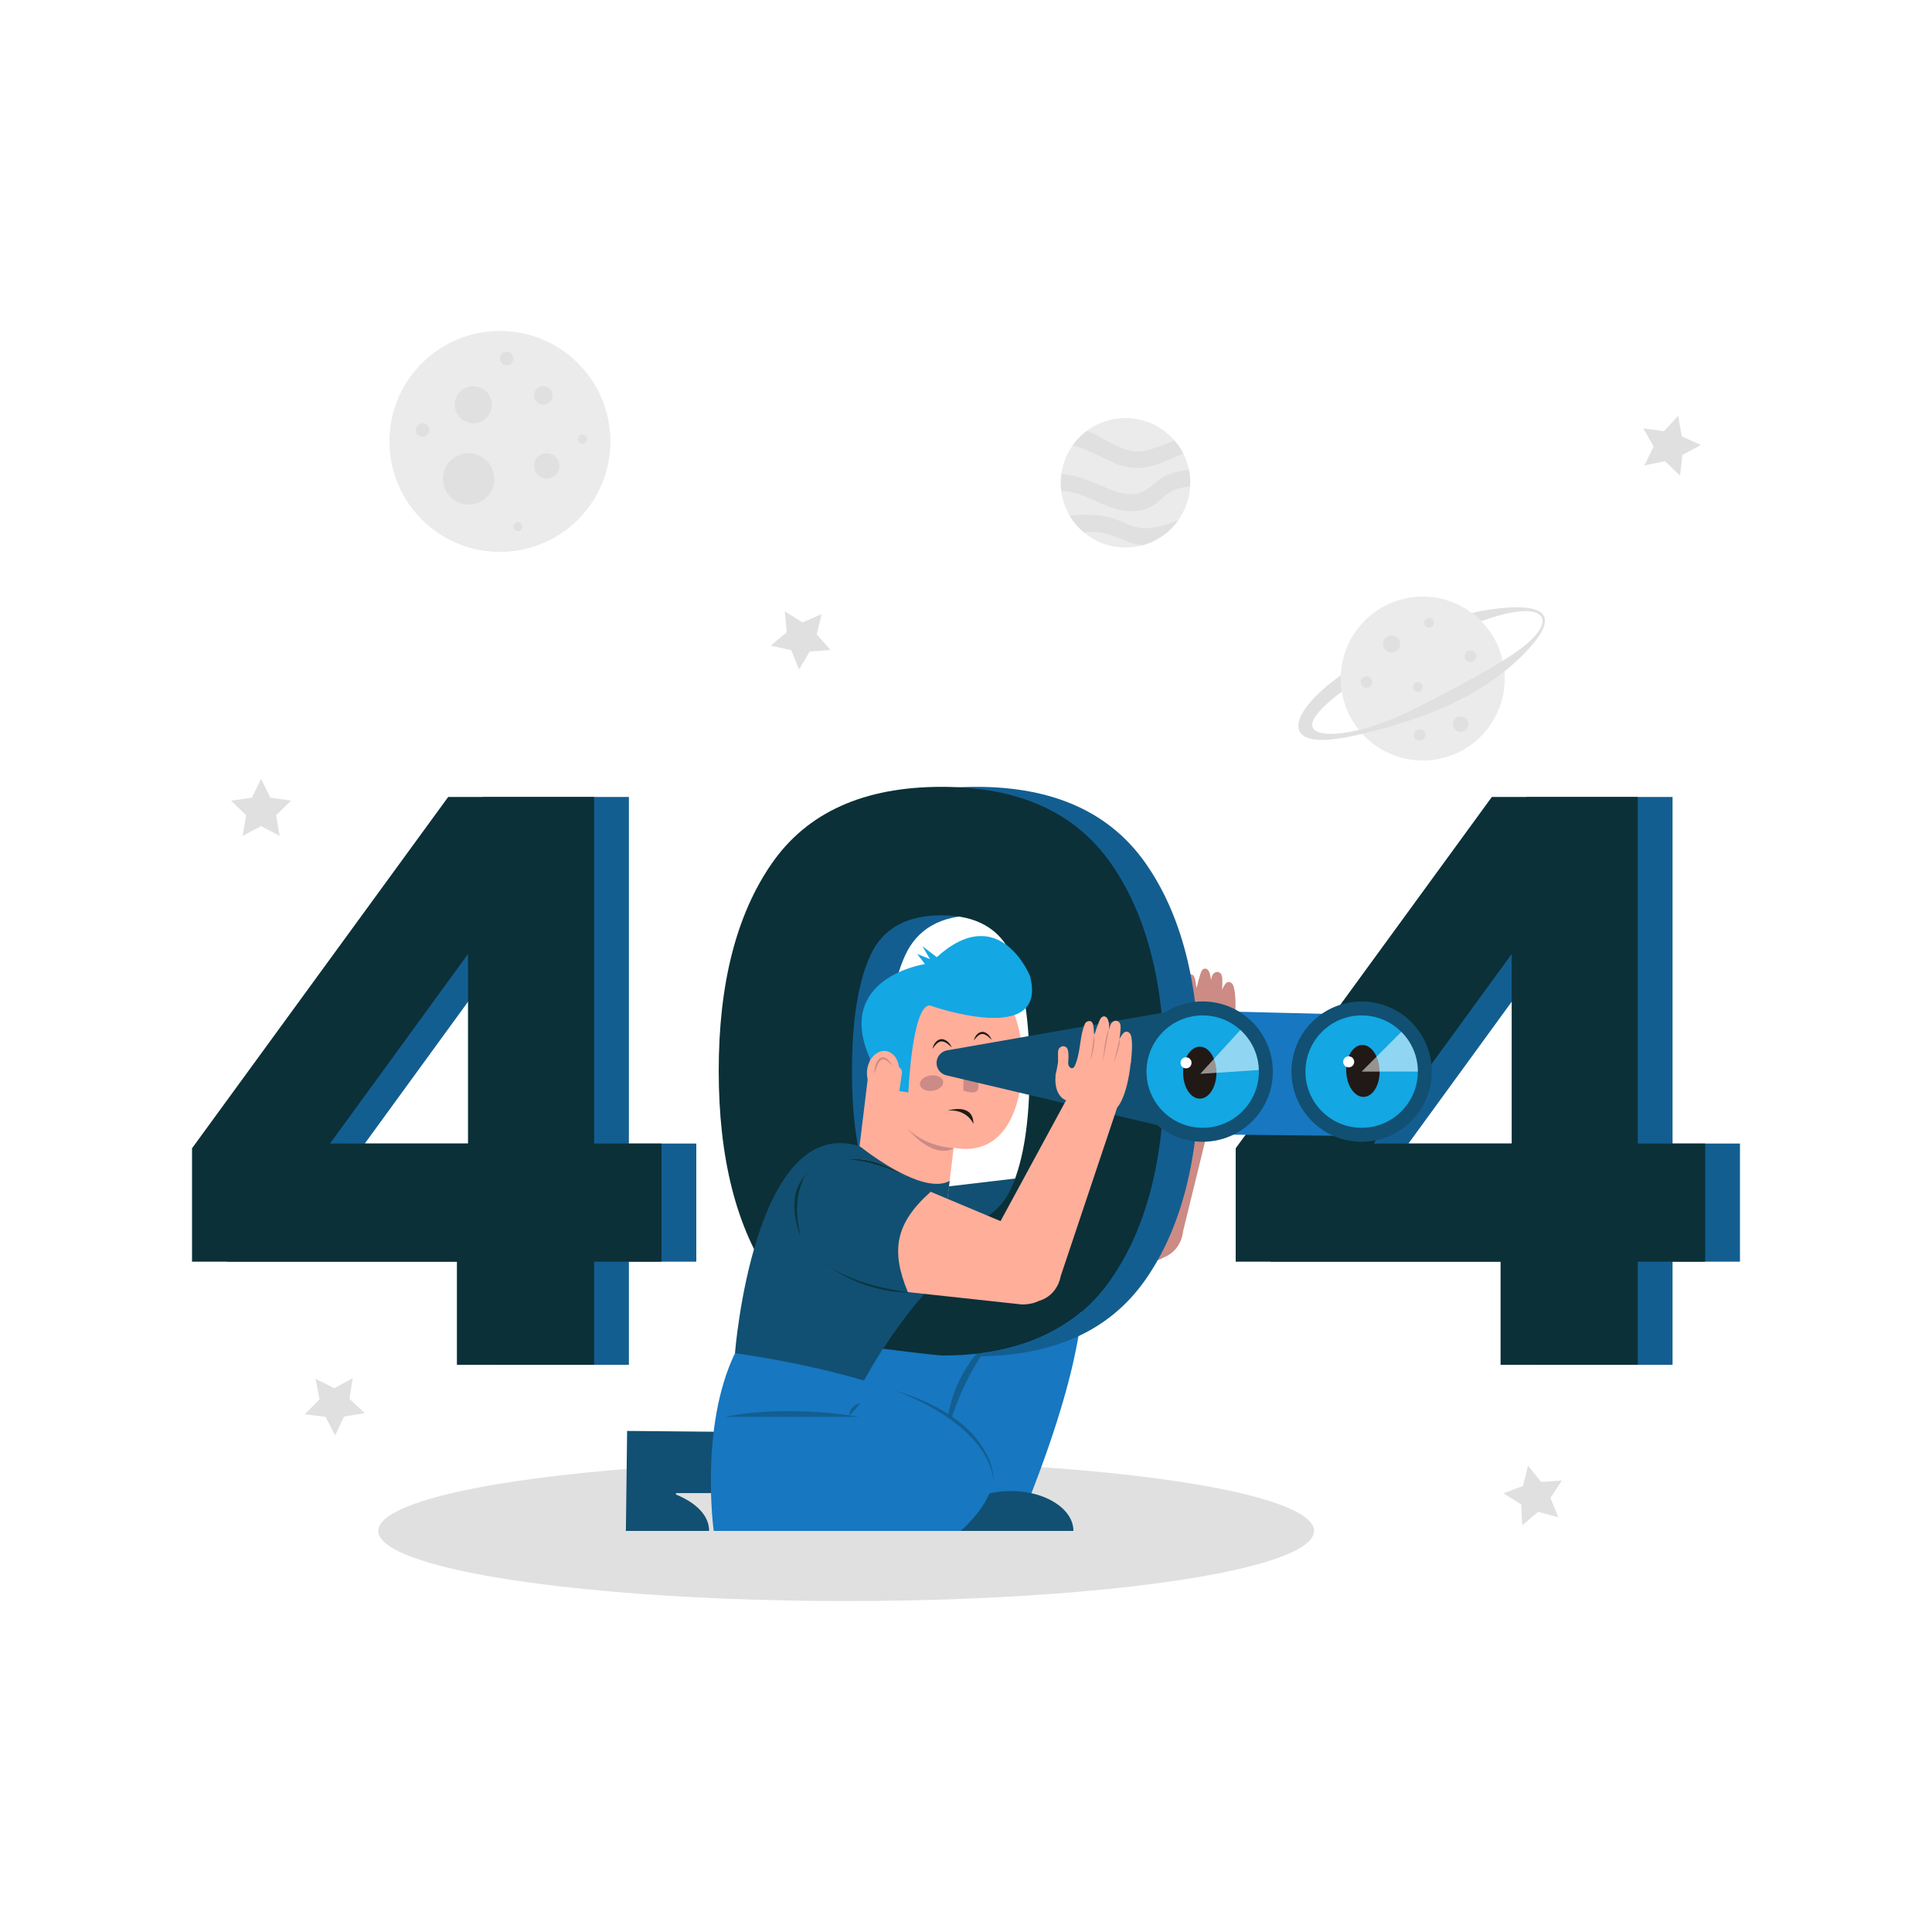 <svg xmlns="http://www.w3.org/2000/svg" xmlns:xlink="http://www.w3.org/1999/xlink" id="Objects" x="0px" y="0px" viewBox="0 0 500 500" style="enable-background:new 0 0 500 500;" xml:space="preserve"><rect id="Bg_01" style="fill:#FFFFFF00;" width="500" height="500"></rect><g id="Bg_02">	<g>		<circle style="fill:#EBEBEB;" cx="129.382" cy="114.24" r="28.59"></circle>		<circle style="fill:#E0E0E0;" cx="121.278" cy="123.94" r="6.637"></circle>		<circle style="fill:#E0E0E0;" cx="122.49" cy="104.74" r="4.804"></circle>		<circle style="fill:#E0E0E0;" cx="141.496" cy="120.575" r="3.272"></circle>		<circle style="fill:#E0E0E0;" cx="140.625" cy="102.338" r="2.402"></circle>		<circle style="fill:#E0E0E0;" cx="131.133" cy="92.778" r="1.751"></circle>		<circle style="fill:#E0E0E0;" cx="109.332" cy="111.294" r="1.751"></circle>		<circle style="fill:#E0E0E0;" cx="150.722" cy="113.636" r="1.16"></circle>		<circle style="fill:#E0E0E0;" cx="134.044" cy="136.295" r="1.16"></circle>	</g>	<polygon style="fill:#E0E0E0;" points="212.659,158.924 211.354,164.179 214.943,168.233 209.542,168.616 206.796,173.282   204.763,168.264 199.476,167.094 203.621,163.61 203.1,158.22 207.694,161.085  "></polygon>	<polygon style="fill:#E0E0E0;" points="94.389,365.728 89.046,366.603 86.737,371.5 84.254,366.689 78.883,366.006 82.692,362.158   81.681,356.839 86.518,359.272 91.265,356.667 90.445,362.019  "></polygon>	<polygon style="fill:#E0E0E0;" points="425.281,110.86 430.645,111.601 434.296,107.603 435.248,112.933 440.179,115.17   435.404,117.723 434.8,123.104 430.897,119.351 425.593,120.44 427.955,115.568  "></polygon>	<polygon style="fill:#E0E0E0;" points="389.084,386.477 394.15,384.566 395.448,379.31 398.831,383.537 404.231,383.147   401.256,387.671 403.296,392.687 398.074,391.255 393.934,394.744 393.682,389.336  "></polygon>	<polygon style="fill:#E0E0E0;" points="67.575,201.577 69.972,206.432 75.33,207.211 71.453,210.99 72.368,216.327 67.575,213.807   62.783,216.327 63.698,210.99 59.821,207.211 65.179,206.432  "></polygon>	<g>		<path style="fill:#EBEBEB;" d="M388.908,171.009c-0.173,0.117-0.355,0.221-0.529,0.331c-2.706,1.647-5.488,3.179-8.256,4.708   c-2.782,1.532-5.58,3.023-8.423,4.509c-2.846,1.472-5.718,2.957-8.679,4.301c-2.954,1.342-5.995,2.548-9.036,3.441   c-0.763,0.227-1.531,0.434-2.296,0.618c-2.045-2.513-3.525-5.532-4.24-8.911c-0.071-0.336-0.134-0.666-0.182-0.999   c-0.238-1.433-0.321-2.863-0.267-4.263c0.384-9.473,7.121-17.836,16.81-19.887c6.233-1.32,12.411,0.245,17.124,3.793   c0.867,0.642,1.683,1.354,2.43,2.124C386.048,163.508,388.023,167.001,388.908,171.009z"></path>		<path style="fill:#EBEBEB;" d="M388.959,171.217c0.181,0.853,0.309,1.703,0.378,2.544c0.937,10.538-6.127,20.359-16.739,22.605   c-7.618,1.613-15.155-1.089-20.054-6.447c-0.302-0.323-0.592-0.657-0.856-1.003c0.765-0.184,1.533-0.39,2.296-0.618   c3.042-0.892,6.082-2.099,9.036-3.441c2.961-1.343,5.833-2.828,8.679-4.301c2.843-1.486,5.641-2.978,8.423-4.509   c2.768-1.529,5.55-3.061,8.256-4.708c0.174-0.11,0.357-0.214,0.529-0.331C388.929,171.077,388.944,171.147,388.959,171.217z"></path>		<path style="fill:#E0E0E0;" d="M399.592,159.508c-0.427-0.911-1.427-1.525-2.652-1.858c-0.601-0.18-1.285-0.269-1.962-0.359   c-0.701-0.064-1.414-0.117-2.151-0.115c-2.951-0.026-6.128,0.333-9.348,0.934c-0.851,0.158-1.697,0.337-2.546,0.539   c0.867,0.642,1.683,1.354,2.43,2.124c2.963-1.058,6.012-2.018,8.928-2.431c1.46-0.214,2.875-0.265,4.1-0.071   c0.607,0.105,1.167,0.265,1.616,0.52c0.442,0.257,0.784,0.594,1,0.994c0.184,0.421,0.233,0.893,0.157,1.399   c-0.076,0.506-0.304,1.051-0.601,1.582c-0.619,1.081-1.555,2.149-2.645,3.147c-1.073,1.009-2.305,1.957-3.576,2.855   c-1.113,0.784-2.265,1.525-3.436,2.24c-0.173,0.117-0.355,0.221-0.529,0.331c-2.706,1.647-5.488,3.179-8.256,4.708   c-2.782,1.532-5.58,3.023-8.423,4.509c-2.846,1.472-5.718,2.957-8.679,4.301c-2.954,1.342-5.995,2.548-9.036,3.441   c-0.763,0.227-1.531,0.434-2.296,0.618c-2.266,0.553-4.498,0.916-6.558,0.994c-0.694,0.037-1.338-0.002-1.968-0.044   c-0.607-0.069-1.19-0.165-1.684-0.323c-1.02-0.296-1.645-0.865-1.834-1.549c-0.327-1.407,1.149-3.342,3.054-5.185   c1.356-1.296,2.898-2.572,4.567-3.803c-0.238-1.433-0.321-2.863-0.267-4.263c-0.196,0.144-0.398,0.296-0.594,0.44   c-2.705,2.034-5.328,4.212-7.41,6.67c-0.527,0.616-1,1.25-1.441,1.891c-0.411,0.65-0.799,1.302-1.065,1.98   c-0.573,1.334-0.683,2.747-0.025,3.784c0.327,0.508,0.831,0.92,1.427,1.218c0.591,0.306,1.291,0.472,2.005,0.599   c1.444,0.228,3.006,0.182,4.562,0.043c2.666-0.25,5.379-0.795,8.084-1.448c0.46-0.105,0.912-0.215,1.371-0.327   c3.166-0.787,6.345-1.687,9.551-2.702c3.197-1.02,6.411-2.169,9.564-3.538c5.824-2.527,11.498-5.76,16.307-9.592   c0.382-0.3,0.749-0.604,1.116-0.909c2.515-2.104,4.796-4.341,6.641-6.639c0.465-0.566,0.875-1.15,1.264-1.729   c0.359-0.58,0.726-1.162,0.968-1.747C399.841,161.582,400.012,160.42,399.592,159.508z"></path>		<circle style="fill:#E0E0E0;" cx="369.846" cy="161.201" r="1.259"></circle>		<circle style="fill:#E0E0E0;" cx="366.937" cy="177.808" r="1.259"></circle>		<circle style="fill:#E0E0E0;" cx="353.626" cy="176.522" r="1.475"></circle>		<circle style="fill:#E0E0E0;" cx="360.149" cy="166.663" r="2.212"></circle>		<circle style="fill:#E0E0E0;" cx="380.527" cy="169.812" r="1.475"></circle>		<circle style="fill:#E0E0E0;" cx="378.005" cy="187.413" r="2.021"></circle>		<circle style="fill:#E0E0E0;" cx="367.397" cy="190.217" r="1.475"></circle>	</g>	<g>		<path style="fill:#EBEBEB;" d="M308.023,124.945c0,0.296-0.009,0.592-0.017,0.888c-0.174,3.282-1.297,6.32-3.099,8.835   c-2.185,3.064-5.371,5.353-9.088,6.398c-1.445,0.409-2.968,0.627-4.544,0.627c-4.109,0-7.869-1.471-10.776-3.935   c-1.445-1.21-2.69-2.664-3.656-4.309c-1.132-1.906-1.898-4.065-2.185-6.363c-0.096-0.705-0.139-1.419-0.139-2.141   c0-0.757,0.052-1.506,0.148-2.237c0.366-2.742,1.393-5.275,2.934-7.434c1.01-1.436,2.237-2.699,3.639-3.743   c2.794-2.098,6.267-3.343,10.037-3.343c5.084,0,9.627,2.263,12.691,5.832c0.897,1.027,1.654,2.167,2.272,3.386   c0.662,1.314,1.158,2.725,1.454,4.204C307.91,122.691,308.023,123.805,308.023,124.945z"></path>		<g>			<path style="fill:#E0E0E0;" d="M306.238,117.407c-1.785,0.766-3.578,1.506-5.38,2.237c-4.387,1.784-8.182,2.072-12.57,0.157    c-3.821-1.671-7.007-3.691-10.689-4.526c1.01-1.436,2.237-2.699,3.639-3.743c5.049,1.785,9.662,6.398,15.242,5.075    c2.507-0.601,5.005-1.523,7.486-2.585C304.863,115.048,305.62,116.188,306.238,117.407z"></path>		</g>		<g>			<path style="fill:#E0E0E0;" d="M308.023,124.945c0,0.296-0.009,0.592-0.017,0.888c-1.854,0.226-3.578,0.662-5.023,1.454    c-2.054,1.123-3.369,3.125-5.545,4.091c-1.689,0.757-3.551,0.992-5.388,0.897c-5.075-0.279-9.018-3.334-13.771-4.657    c-1.21-0.34-2.42-0.514-3.621-0.531c-0.096-0.705-0.139-1.419-0.139-2.141c0-0.757,0.052-1.506,0.148-2.237    c3.552,0.157,6.859,1.462,10.272,2.96c4.013,1.767,8.339,3.639,12.317,0.688c1.784-1.314,3.073-2.786,5.232-3.586    c1.636-0.609,3.395-0.966,5.205-1.158C307.91,122.691,308.023,123.805,308.023,124.945z"></path>		</g>		<g>			<path style="fill:#E0E0E0;" d="M304.907,134.668c-2.185,3.064-5.371,5.353-9.088,6.398c-3.482-0.165-5.998-1.976-9.392-2.899    c-1.967-0.531-3.935-0.566-5.928-0.409c-1.445-1.21-2.69-2.664-3.656-4.309c4.431-0.618,9.279-0.07,12.056,0.984    c2.716,1.027,4.866,2.403,7.895,2.289c2.542-0.096,5.005-0.984,7.382-1.802C304.419,134.834,304.663,134.756,304.907,134.668z"></path>		</g>	</g></g><g>	<ellipse style="fill:#E0E0E0;" cx="218.988" cy="396.196" rx="121.094" ry="18.154"></ellipse>	<polygon style="fill:#115072;" points="245.375,307.048 262.705,305.007 260.027,316.485 244.679,314.381  "></polygon>	<path style="fill:#CC8B85;" d="M318.91,254.619c-0.248-0.322-0.654-0.551-1.055-0.483c-0.396,0.066-0.695,0.394-0.908,0.734  c-0.279,0.444-0.598,0.956-0.686,1.473c0.073-0.93,0.098-1.863,0.074-2.795c-0.016-0.635-0.092-1.347-0.582-1.751  c-0.286-0.235-0.688-0.322-1.044-0.224c-0.417,0.114-0.742,0.457-0.937,0.843s-0.277,0.818-0.357,1.244  c-0.026,0.138,0.364,2.446,0.333,2.586c0.048-0.744-0.456-3.66-0.687-4.369c-0.099-0.304-0.227-0.607-0.443-0.843  c-0.216-0.236-0.533-0.398-0.851-0.36c-0.292,0.035-0.546,0.232-0.715,0.473c-0.169,0.241-0.266,0.524-0.358,0.803  c-0.209,0.637-0.401,1.279-0.577,1.925c-0.15,0.551-0.211,1.229-0.465,1.735c-0.233-0.922-0.172-1.877-0.576-2.763  c-0.083-0.183-0.181-0.369-0.341-0.491c-0.553-0.424-1.48,0.03-1.673,0.562c-1.085,2.997-0.566,6.925-1.469,10.257  c-0.099,0.367-0.234,0.923-0.506,1.324c-0.153,0.144-0.324,0.243-0.539,0.235c-0.232-0.009-0.438-0.154-0.597-0.323  c-0.121-0.129-0.218-0.274-0.303-0.428l0.02-0.007c-0.161-0.467-0.133-0.974-0.138-1.467c-0.006-0.561-0.058-1.123-0.154-1.676  c-0.094-0.538-0.265-1.119-0.722-1.417c-0.36-0.234-0.849-0.234-1.225-0.028s-0.634,0.601-0.705,1.025  c-0.045,0.266-0.02,0.538,0.004,0.806c0.066,0.737,0.133,1.474,0.199,2.211c-0.045,0.692-0.117,1.384-0.191,2.074  c-0.06,0.557-0.285,1.295-0.127,1.87c-0.018,0.068-0.03,0.111-0.03,0.111c0.164,5.004,3.228,5.655,3.228,5.655  c-0.509,1.128-0.997,2.266-1.495,3.399c-2.651,6.031-5.302,12.062-7.953,18.092c-1.621,3.688-3.074,6.267-4.695,9.956l-9.146-0.9  c-1.141,7.536-2.818,14.913-3.352,22.536c0,0.004-0.001,0.008-0.001,0.012l19.619,0.495c1.957-0.158,3.355-0.702,4.321-1.276l0,0  c4.838-1.905,5.066-6.789,5.067-6.791l10.956-44.704c2.483-3.552,2.532-11.456,2.532-11.456c0.092-0.436,0.107-0.833,0.063-1.198  c0.003-0.14,0.017-0.279,0.017-0.419c0.007-1.722,0.012-3.463-0.37-5.142C319.274,255.344,319.158,254.942,318.91,254.619z"></path>	<g>		<path style="fill:#135E91;" d="M58.696,326.525v-29.35l66.295-90.925h37.765v89.693h17.446v30.582h-17.446v26.682h-35.508v-26.682   H58.696z M130.122,246.889L94.41,295.943h35.713V246.889z"></path>		<path style="fill:#135E91;" d="M195.005,277.112c0-22.577,4.583-40.465,13.751-53.672c9.166-13.203,23.809-19.806,43.924-19.806   c19.976,0,34.582,6.603,43.82,19.806c9.235,13.206,13.854,31.095,13.854,53.672c0,22.716-4.619,40.71-13.854,53.981   c-9.238,13.273-23.844,19.909-43.82,19.909c-20.115,0-34.758-6.635-43.924-19.909   C199.587,317.822,195.005,299.828,195.005,277.112z M275.461,277.112c0-12.998-1.54-22.952-4.619-29.863   c-3.079-6.908-9.134-10.365-18.163-10.365c-9.171,0-15.326,3.489-18.472,10.468c-3.149,6.978-4.722,16.901-4.722,29.761   c0,13.001,1.573,23.023,4.722,30.07c3.146,7.048,9.302,10.569,18.472,10.569c9.028,0,15.084-3.521,18.163-10.569   C273.922,300.135,275.461,290.113,275.461,277.112z"></path>		<path style="fill:#135E91;" d="M328.798,326.525v-29.35l66.293-90.925h37.766v89.693h17.446v30.582h-17.446v26.682h-35.508   v-26.682H328.798z M400.224,246.889l-35.713,49.054h35.713V246.889z"></path>	</g>	<g>		<path style="fill:#0B3038;" d="M49.696,326.525v-29.35l66.295-90.925h37.765v89.693h17.446v30.582h-17.446v26.682h-35.508v-26.682   H49.696z M121.122,246.889L85.41,295.943h35.713V246.889z"></path>		<path style="fill:#0B3038;" d="M186.005,277.112c0-22.577,4.583-40.465,13.751-53.672c9.166-13.203,23.809-19.806,43.924-19.806   c19.976,0,34.582,6.603,43.82,19.806c9.235,13.206,13.854,31.095,13.854,53.672c0,22.716-4.619,40.71-13.854,53.981   c-9.238,13.273-23.844,19.909-43.82,19.909c-20.115,0-34.758-6.635-43.924-19.909   C190.587,317.822,186.005,299.828,186.005,277.112z M266.461,277.112c0-12.998-1.54-22.952-4.619-29.863   c-3.079-6.908-9.134-10.365-18.163-10.365c-9.171,0-15.326,3.489-18.472,10.468c-3.149,6.978-4.722,16.901-4.722,29.761   c0,13.001,1.573,23.023,4.722,30.07c3.146,7.048,9.302,10.569,18.472,10.569c9.028,0,15.084-3.521,18.163-10.569   C264.922,300.135,266.461,290.113,266.461,277.112z"></path>		<path style="fill:#0B3038;" d="M319.798,326.525v-29.35l66.293-90.925h37.766v89.693h17.446v30.582h-17.446v26.682h-35.508   v-26.682H319.798z M391.224,246.889l-35.713,49.054h35.713V246.889z"></path>	</g>	<g>		<g>			<path style="fill:#FFAE9A;" d="M221.125,307.51c0.008-0.064,0.028-0.125,0.037-0.188l-0.014-0.002l3.68-30.214l0,0l0-0.002    l0.071-0.586l0.005,0.001l0.614-4.71l0.003,0.002c0.031-0.496,0.073-0.997,0.135-1.506c1.549-12.723,11.463-21.983,22.143-20.682    c10.68,1.301,17.058,12.449,16.807,25.833c-0.216,11.543-4.769,23.992-17.799,21.59l-1.608,13.203l-0.014-0.002    c-0.006,0.064-0.001,0.128-0.009,0.192c-0.542,4.448-6.365,7.399-13.006,6.59C225.528,316.22,220.583,311.959,221.125,307.51z"></path>			<path style="fill:#CC8B85;" d="M246.849,297.134c0,0-4.672,3.55-12.32-5.374C234.529,291.76,238.717,296.597,246.849,297.134z"></path>			<g>				<path style="fill:#211915;" d="M241.327,271.435c0.108-0.567,0.339-1.117,0.711-1.592c0.358-0.471,0.929-0.889,1.612-0.914     c0.683-0.016,1.25,0.34,1.697,0.725c0.199,0.22,0.403,0.435,0.571,0.67c0.147,0.254,0.306,0.493,0.432,0.751     c-0.233-0.178-0.432-0.376-0.645-0.558c-0.212-0.181-0.441-0.333-0.646-0.508c-0.454-0.274-0.919-0.52-1.388-0.495     c-0.465,0.006-0.909,0.275-1.295,0.635C241.995,270.517,241.643,270.955,241.327,271.435z"></path>				<path style="fill:#211915;" d="M252.014,269.276c0.123-0.521,0.359-1.021,0.722-1.446c0.351-0.422,0.897-0.786,1.529-0.782     c0.633,0.012,1.144,0.365,1.542,0.74c0.175,0.212,0.356,0.419,0.502,0.644c0.125,0.241,0.264,0.469,0.37,0.713     c-0.208-0.175-0.385-0.365-0.575-0.543c-0.189-0.176-0.395-0.327-0.578-0.496c-0.41-0.272-0.83-0.518-1.266-0.515     c-0.431-0.013-0.853,0.218-1.225,0.536C252.67,268.453,252.326,268.845,252.014,269.276z"></path>			</g>			<g>									<ellipse transform="matrix(0.992 -0.123 0.123 0.992 -32.755 31.926)" style="fill:#CC8B85;" cx="241.283" cy="280.312" rx="3.028" ry="2.005"></ellipse>				<path style="fill:#CC8B85;" d="M249.309,282.249c8.802,3.041,0.081-9.424,0.081-9.424L249.309,282.249z"></path>			</g>		</g>		<path style="fill:#13A7E3;" d="M240.689,260.214c0,0,30.852,11,25.852-7.667c0,0-7.88-19.5-24.107-4.833l-3.711-2.833l1.965,3.333   l-3.315-1.325l2,2.613c0,0-23.645,3.487-14.156,24.6c0,0,7.989,0.506,8.239,3.382l-0.704,4.876l2.329,0.367   C235.083,282.727,236.046,259.881,240.689,260.214z"></path>		<g>							<ellipse transform="matrix(0.143 -0.99 0.99 0.143 -78.855 463.873)" style="fill:#FFAE9A;" cx="228.51" cy="277.484" rx="5.369" ry="4.137"></ellipse>			<path style="fill:#CC8B85;" d="M226.299,277.909c0.188-0.65,0.394-1.284,0.627-1.895c0.243-0.597,0.522-1.212,0.956-1.591    c0.413-0.41,1.009-0.317,1.54,0.04c0.533,0.338,1.009,0.818,1.49,1.29c-0.319-0.594-0.691-1.179-1.25-1.625    c-0.268-0.231-0.61-0.414-1.008-0.472c-0.406-0.062-0.831,0.116-1.116,0.367c-0.57,0.527-0.819,1.206-1.001,1.864    C226.358,276.551,226.284,277.231,226.299,277.909z"></path>		</g>		<path style="fill:#211915;" d="M245.262,287.436c0,0,6.665-2.222,6.665,3.439C251.927,290.875,250.333,286.951,245.262,287.436z"></path>	</g>	<g>		<path style="fill:#115072;" d="M237.078,305.288c0,0,0,0-0.01-0.01c-6.75-2.46-13.848-8.075-14.188-8.355l-0.43-0.291   c-27.39-8.57-32.242,53.586-32.242,53.586l7,2.99l26.86,5.84l7.35-10.57l10.04-14.43l0.31-2l3.43-21.8l0.57-4.63   C243.438,306.878,240.288,306.448,237.078,305.288z M234.508,304.668c-6.33-3.74-14.71-4.54-14.71-4.54   C226.648,299.088,234.088,304.358,234.508,304.668z M207.128,319.748c0,0-4.8-11.13,2.6-16.76   C208.988,303.648,204.368,308.268,207.128,319.748z M212.598,326.178c0.15,0.14,0.96,0.85,2.35,1.81   C213.998,327.418,213.198,326.818,212.598,326.178z M215.008,328.028c6.75,4.02,20.57,6.46,20.57,6.46   C225.948,334.498,218.598,330.488,215.008,328.028z"></path>		<path style="fill:#115072;" d="M209.728,302.988c-0.74,0.66-5.36,5.28-2.6,16.76C207.128,319.748,202.328,308.618,209.728,302.988   z"></path>		<path style="fill:#115072;" d="M212.598,326.178c0.15,0.14,0.96,0.85,2.35,1.81C213.998,327.418,213.198,326.818,212.598,326.178z   "></path>		<path style="fill:#115072;" d="M234.508,304.668c-6.33-3.74-14.71-4.54-14.71-4.54   C226.648,299.088,234.088,304.358,234.508,304.668z"></path>		<path style="fill:#115072;" d="M235.578,334.488c-9.63,0.01-16.98-4-20.57-6.46C221.758,332.048,235.578,334.488,235.578,334.488z   "></path>		<g>			<path style="fill:#0B343F;" d="M212.598,326.178c0.15,0.14,0.96,0.85,2.35,1.81C213.998,327.418,213.198,326.818,212.598,326.178    z"></path>			<path style="fill:#0B343F;" d="M235.578,334.488c-9.63,0.01-16.98-4-20.57-6.46C221.758,332.048,235.578,334.488,235.578,334.488    z"></path>			<path style="fill:#0B343F;" d="M234.508,304.668c-6.33-3.74-14.71-4.54-14.71-4.54    C226.648,299.088,234.088,304.358,234.508,304.668z"></path>			<path style="fill:#0B343F;" d="M207.128,319.748c0,0-4.8-11.13,2.6-16.76C208.988,303.648,204.368,308.268,207.128,319.748z"></path>		</g>	</g>	<g>		<g>			<path style="fill:#115072;" d="M185.059,386.417l0.647-15.878l-23.41-0.217l-0.317,25.874h9.855h1.911h9.768    c0.049-3.925-3.355-7.294-8.543-9.403c-0.008-0.127-0.026-0.249-0.035-0.376H185.059z"></path>			<g>				<path style="fill:#1777C1;" d="M280.26,334.642c-0.03,1.52-0.13,3.23-0.32,5.12c-0.17,1.68-0.42,3.5-0.75,5.5     c-1.58,9.6-5.16,23-12.4,41.54l-13.58,0.75l-19.25-13.57l-12.96-12.5l2.61-4.19c0,0,0.5-0.95,1.42-2.55     c0.84-1.44,2.01-3.41,3.49-5.69c0.23-0.34,0.45-0.69,0.69-1.05c1.9-2.89,4.24-6.2,6.91-9.52c9.9-12.3,24.42-24.85,38.91-17.66     c1.02,0.5,2.04,1.1,3.06,1.81c0,0,1.92,2.18,2.17,9.4C280.28,332.842,280.28,333.712,280.26,334.642z"></path>				<path style="fill:#135E91;" d="M259.109,344.278c0,0-14.022,9.064-14.19,27.524C244.919,371.802,248.17,356.067,259.109,344.278     z"></path>			</g>			<path style="fill:#115072;" d="M277.799,396.196h-32.305c0-5.699,7.233-10.32,16.152-10.32    C270.566,385.876,277.799,390.497,277.799,396.196z"></path>			<g>				<path style="fill:#1777C1;" d="M190.208,350.214c0,0,95.351,12.138,58.432,45.981h-63.926     C184.714,396.196,180.978,369.358,190.208,350.214z"></path>				<path style="fill:#135E91;" d="M187.62,366.683h34.646C222.265,366.683,204.37,363.321,187.62,366.683z"></path>				<path style="fill:#135E91;" d="M219.81,366.427l2.884-3.314C222.695,363.114,219.924,363.551,219.81,366.427z"></path>			</g>		</g>		<path style="fill:#135E91;" d="M231.088,359.714c0,0,24.29,8.005,26.049,23.544C257.136,383.259,258.146,367.673,231.088,359.714z   "></path>	</g>	<g>		<path style="fill:#115072;" d="M245.283,271.8L245.283,271.8c-1.658,0.215-2.932,1.629-2.904,3.341   c0.028,1.689,1.314,3.049,2.948,3.236l0,0.015l56.707,13.396l0.677-30.022L245.283,271.8z"></path>		<path style="fill:#1777C1;" d="M352.53,262.644l0-0.011l-34.822-0.867c-0.563-0.035-1.827,31.93-1.158,31.856l32.412,0.35   c0.827,0.084,1.664,0.138,2.521,0.124c10.121-0.167,18.209-7.353,18.066-16.05C369.412,269.803,361.928,263.173,352.53,262.644z"></path>		<g>			<circle style="fill:#115072;" cx="311.247" cy="277.331" r="18.158"></circle>			<path style="fill:#13A7E3;" d="M325.79,277.09c0.13,8.03-6.27,14.65-14.3,14.78c-8.03,0.13-14.65-6.27-14.78-14.3    c-0.13-8.03,6.27-14.64,14.3-14.78c3.85-0.06,7.37,1.37,10,3.77c2.84,2.57,4.66,6.24,4.77,10.36    C325.79,276.98,325.79,277.03,325.79,277.09z"></path>							<ellipse transform="matrix(0.001 -1 1 0.001 32.479 587.952)" style="fill:#211915;" cx="310.626" cy="277.714" rx="6.727" ry="4.316"></ellipse>			<circle style="fill:#FFFFFF;" cx="306.946" cy="275.06" r="1.429"></circle>		</g>		<g>			<circle style="fill:#115072;" cx="352.39" cy="277.331" r="18.158"></circle>			<path style="fill:#13A7E3;" d="M366.93,277.09v0.23c0.01,7.93-6.35,14.42-14.3,14.55c-8.03,0.13-14.65-6.27-14.78-14.3    c-0.13-8.03,6.27-14.64,14.3-14.78c4.1-0.07,7.83,1.57,10.51,4.26h0.01C365.25,269.62,366.87,273.16,366.93,277.09z"></path>							<ellipse transform="matrix(0.999 -0.035 0.035 0.999 -9.446 12.458)" style="fill:#211915;" cx="352.812" cy="277.324" rx="4.316" ry="6.727"></ellipse>			<circle style="fill:#FFFFFF;" cx="349.039" cy="274.805" r="1.429"></circle>		</g>	</g>	<path style="fill:#115072;" d="M207.882,305.157c-1.694,4.194-8.059,24.751,27.698,29.331c0,0-4.592-11.906,5.279-26.064  c0,0-21.328-15.178-32.139-4.543C208.354,304.241,208.074,304.682,207.882,305.157z"></path>	<path style="fill:#0B3038;" d="M284.77,316.172l-4.49,23.02l-0.34,0.27l-0.86,0.69l0,0c-6.64,5.28-14.89,8.63-24.73,9.98  c-3.27,0.45-6.72,0.68-10.35,0.68c0,0-0.11-0.01-0.32-0.02c-0.18-0.02-0.44-0.04-0.75-0.06c-2.54-0.2-11.1-1.26-14.41-1.68  c0.23-0.34,0.45-0.69,0.69-1.05c8.69-13.19,26.34-34.97,44.2-27.89l-1.11-3.95l7.73-2.78L284.77,316.172z"></path>	<g>		<path style="fill:#FFAE9A;" d="M292.842,268.712c-0.057-0.403-0.14-0.813-0.361-1.155c-0.22-0.342-0.607-0.603-1.012-0.569   c-0.4,0.033-0.725,0.335-0.966,0.656c-0.315,0.419-0.675,0.903-0.805,1.411c0.15-0.92,0.251-1.849,0.305-2.779   c0.036-0.634,0.02-1.35-0.436-1.793c-0.265-0.258-0.659-0.377-1.022-0.31c-0.425,0.079-0.778,0.394-1.003,0.763   s-0.343,0.793-0.458,1.21c-0.037,0.135-0.086,0.276-0.128,0.413c0.109-0.738,0.094-1.494-0.078-2.219   c-0.074-0.311-0.176-0.624-0.372-0.877s-0.499-0.441-0.818-0.43c-0.294,0.01-0.563,0.186-0.751,0.412   c-0.188,0.226-0.308,0.5-0.423,0.771c-0.261,0.617-0.506,1.241-0.735,1.871c-0.195,0.537-0.312,1.207-0.607,1.69   c-0.156-0.938-0.016-1.884-0.346-2.802c-0.068-0.19-0.15-0.382-0.299-0.518c-0.516-0.468-1.478-0.092-1.714,0.422   c-1.329,2.897-1.137,6.855-2.312,10.101c-0.129,0.357-0.31,0.9-0.614,1.278c-0.164,0.131-0.343,0.215-0.557,0.189   c-0.23-0.028-0.424-0.19-0.568-0.371c-0.11-0.138-0.195-0.292-0.267-0.451l0.02-0.005c-0.122-0.478-0.052-0.981-0.016-1.474   c0.04-0.56,0.035-1.123-0.015-1.683c-0.049-0.544-0.171-1.137-0.603-1.472c-0.339-0.263-0.827-0.304-1.219-0.129   c-0.392,0.174-0.682,0.547-0.788,0.963c-0.066,0.261-0.065,0.534-0.063,0.804c0.005,0.74,0.011,1.48,0.016,2.22   c-0.102,0.686-0.231,1.369-0.362,2.051c-0.106,0.55-0.391,1.267-0.281,1.853c-0.024,0.067-0.04,0.108-0.04,0.108   c-0.25,5,2.749,5.903,2.749,5.903c-0.601,1.082-1.181,2.176-1.771,3.264c-3.141,5.791-6.281,11.582-9.422,17.373   c-1.921,3.542-3.842,7.083-5.762,10.625l-18.081-7.6c-9.186,8.18-10.363,15.246-5.9,25.965l29.506,3.199   c1.963,0.005,3.402-0.422,4.412-0.914v0c4.979-1.499,5.61-6.347,5.611-6.349l14.615-43.645c2.768-3.335,3.471-11.207,3.471-11.207   c0.128-0.427,0.175-0.821,0.162-1.188c0.015-0.139,0.04-0.277,0.052-0.416C292.935,272.152,293.084,270.418,292.842,268.712z"></path>		<g>			<path style="fill:#CC8B85;" d="M283.172,267.778l-0.922,6.77C282.25,274.548,283.583,270.048,283.172,267.778z"></path>			<path style="fill:#CC8B85;" d="M286.955,266.559l-1.539,8.238C285.416,274.798,285.989,267.778,286.955,266.559z"></path>			<path style="fill:#CC8B85;" d="M289.698,269.056l-1.448,6.005C288.25,275.06,290.312,269.48,289.698,269.056z"></path>		</g>	</g>	<path style="fill:#135E91;" d="M280.14,339.303c-0.01,0.11,0.145,0.313,0.135,0.423c-0.17,1.68-0.226,3.063-0.556,5.063  c-0.03,0.17-0.481,0.792-0.511,0.962c-7.11,3.33-15.647,5.121-25.348,5.251c0.12-0.17,0.33-0.59,0.49-0.87  c9.84-1.35,18.09-4.7,24.73-9.98l0,0L280.14,339.303z"></path>	<g>		<path style="opacity:0.53;fill:#FFFFFF;" d="M325.78,276.92l-15.15,0.99l10.38-11.35C323.85,269.13,325.67,272.8,325.78,276.92z"></path>		<path style="opacity:0.53;fill:#FFFFFF;" d="M366.93,277.09v0.23l-14.54,0.01l10.27-10.28h0.01   C365.25,269.62,366.87,273.16,366.93,277.09z"></path>	</g></g></svg>